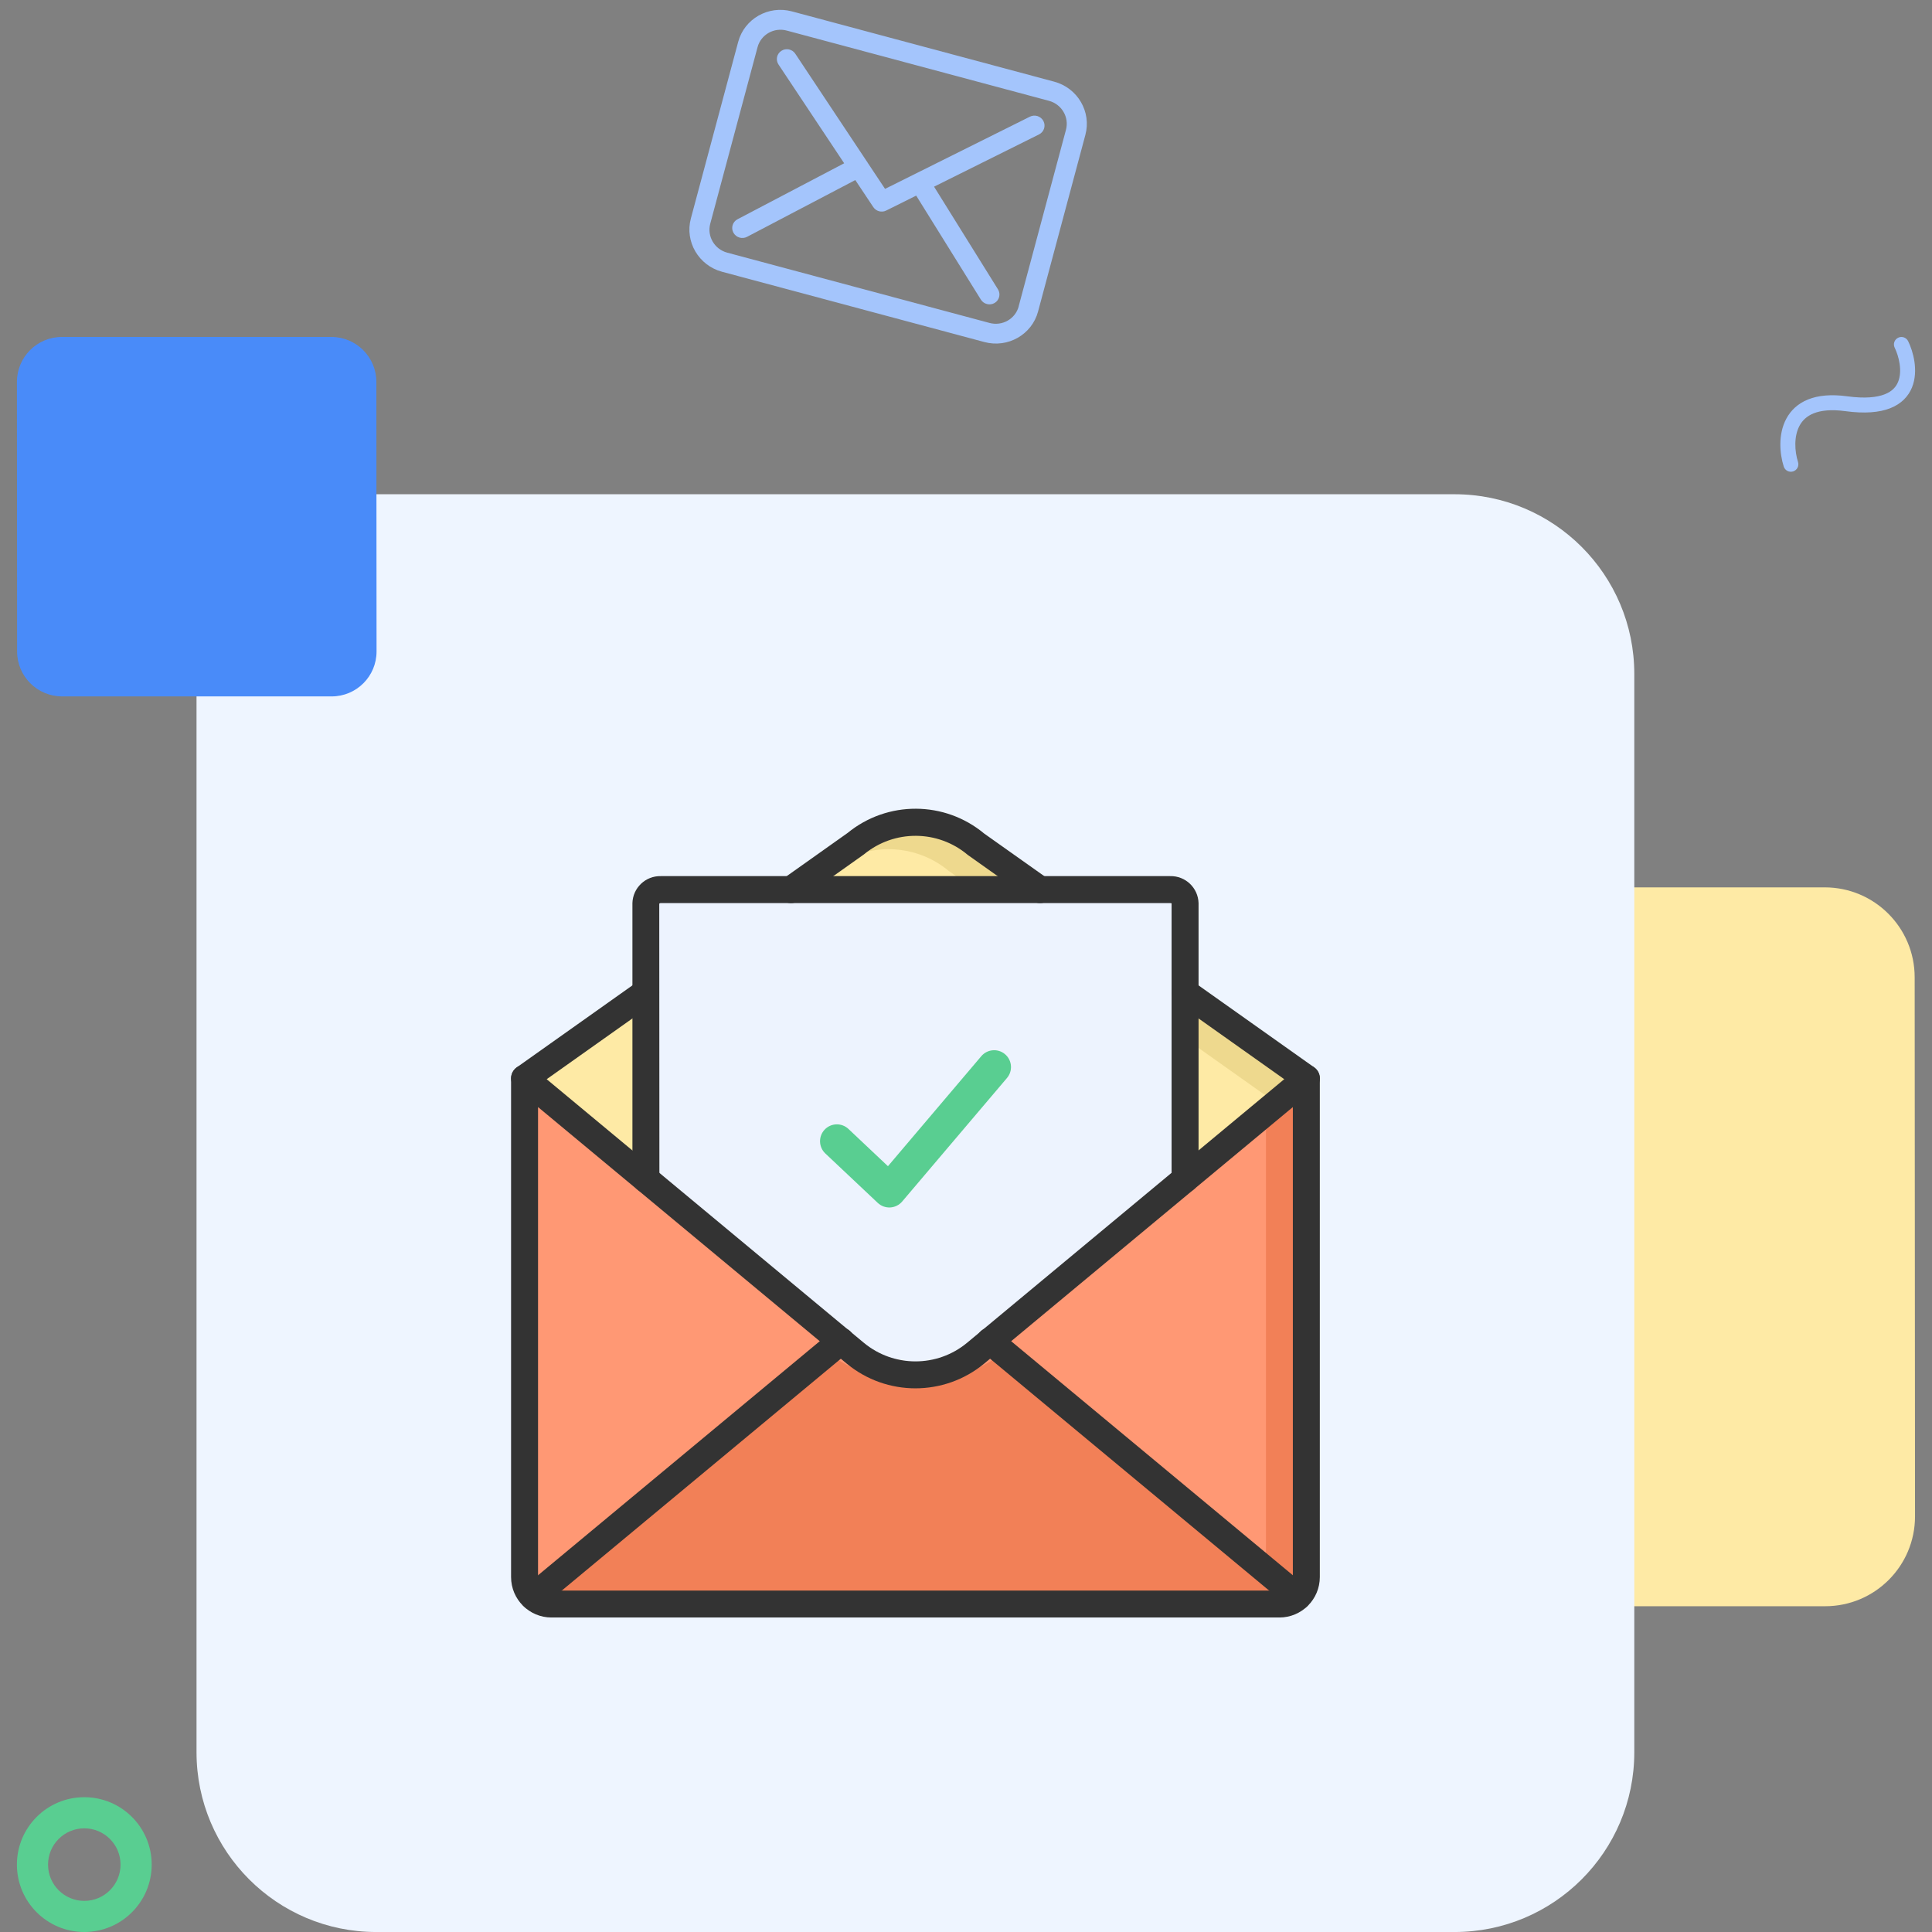 <svg width="100" height="100" viewBox="0 0 100 100" fill="none" xmlns="http://www.w3.org/2000/svg">
<rect x="0" y="0" width="100" height="100" fill="#808080" stroke="none"/>
<path d="M61.894 50.581C61.892 48.012 63.973 45.93 66.542 45.93H94.449C97.017 45.93 99.101 48.012 99.103 50.581L99.121 78.487C99.122 81.055 97.041 83.138 94.472 83.138H66.566C63.997 83.138 61.913 81.055 61.911 78.487L61.894 50.581Z" fill="#FEEAA5"/>
<path d="M10.172 34.884C10.172 29.747 14.337 25.582 19.474 25.582H75.288C80.426 25.582 84.591 29.747 84.591 34.884V90.698C84.591 95.836 80.426 100.001 75.288 100.001H19.474C14.337 100.001 10.172 95.836 10.172 90.698V34.884Z" fill="#EEF5FF"/>
<g clip-path="url(#clip0_15856_57038)">
<path d="M67.621 55.816L51.247 69.421L50.5 70.042C48.694 71.534 46.083 71.534 44.277 70.042L43.531 69.421L27.156 55.816L33.435 51.365L40.942 46.049L43.259 44.402C43.266 44.402 43.273 44.395 43.279 44.395L44.277 43.684C46.08 42.184 48.697 42.184 50.5 43.684L53.835 46.049L61.342 51.365L67.621 55.816Z" fill="#EED98E"/>
<path d="M66.224 57.21L49.849 70.815L49.814 70.843C48.174 71.472 46.322 71.165 44.972 70.04L44.226 69.419L27.852 55.815L34.131 51.363L41.638 46.047L43.954 44.401C43.961 44.401 43.968 44.394 43.975 44.394C45.673 43.616 47.667 43.882 49.103 45.077L52.438 47.443L59.945 52.759L66.224 57.21Z" fill="#FEEAA5"/>
<path d="M60.755 46.636V75.581H33.43V46.636C33.455 46.226 33.82 45.912 34.249 45.931H59.935C60.365 45.912 60.73 46.226 60.755 46.636Z" fill="#EDF3FE"/>
<path fill-rule="evenodd" clip-rule="evenodd" d="M52.021 54.566C52.388 54.878 52.434 55.428 52.122 55.796L46.696 62.191C46.541 62.373 46.318 62.484 46.079 62.498C45.84 62.511 45.606 62.425 45.432 62.261L42.719 59.703C42.369 59.373 42.352 58.821 42.683 58.47C43.013 58.12 43.565 58.104 43.916 58.434L45.96 60.362L50.792 54.667C51.104 54.3 51.654 54.255 52.021 54.566Z" fill="#59CE91"/>
<path d="M67.621 55.816L67.621 81.63C67.622 82.019 67.457 82.389 67.168 82.649C66.915 82.892 66.577 83.028 66.226 83.026H28.552C28.201 83.028 27.863 82.892 27.61 82.649C27.32 82.389 27.155 82.019 27.156 81.63L27.156 55.816L43.531 69.421L44.277 70.042C46.084 71.533 48.694 71.533 50.5 70.042L51.247 69.421L65.528 57.554L67.621 55.816Z" fill="#F28057"/>
<path d="M65.528 57.552V81.629C65.529 82.017 65.364 82.388 65.075 82.647C64.822 82.891 64.484 83.026 64.133 83.024H28.552C28.201 83.026 27.863 82.891 27.61 82.647C27.32 82.388 27.155 82.017 27.156 81.629L27.156 55.117L41.438 67.752L42.184 68.373C43.377 69.364 44.919 70.669 46.342 70.348C47.766 70.669 49.307 71.031 50.5 70.04L51.247 69.419L65.528 57.552Z" fill="#FF9874"/>
<path d="M67.152 82.76C66.885 83.005 66.529 83.14 66.158 83.138H28.611C28.241 83.14 27.884 83.005 27.617 82.76L43.328 70.348C44.505 71.138 45.979 71.417 47.385 71.118C48.791 71.417 50.264 71.138 51.441 70.348L67.152 82.76Z" fill="#F28057"/>
<path d="M66.221 83.722H28.546C27.391 83.721 26.454 82.785 26.453 81.629V55.815C26.453 55.545 26.61 55.299 26.855 55.184C27.099 55.069 27.389 55.106 27.597 55.279L44.716 69.506C46.265 70.785 48.504 70.785 50.052 69.505L67.169 55.279C67.377 55.105 67.667 55.068 67.912 55.183C68.157 55.298 68.314 55.544 68.314 55.815V81.629C68.312 82.785 67.376 83.721 66.221 83.722ZM27.849 57.302V81.629C27.849 82.014 28.161 82.326 28.546 82.327H66.221C66.606 82.327 66.918 82.014 66.918 81.629V57.302L50.943 70.579C48.877 72.286 45.891 72.287 43.825 70.58L27.849 57.302Z" fill="#333333"/>
<path d="M27.151 56.514C26.848 56.514 26.578 56.318 26.486 56.029C26.394 55.739 26.5 55.423 26.747 55.247L33.026 50.796C33.341 50.578 33.772 50.654 33.993 50.966C34.214 51.278 34.143 51.71 33.833 51.935L27.554 56.386C27.436 56.469 27.296 56.514 27.151 56.514Z" fill="#333333"/>
<path d="M67.619 56.514C67.474 56.514 67.334 56.469 67.216 56.386L60.937 51.935C60.627 51.71 60.556 51.278 60.777 50.966C60.998 50.654 61.429 50.578 61.744 50.796L68.023 55.247C68.271 55.423 68.376 55.739 68.284 56.029C68.192 56.318 67.922 56.514 67.619 56.514Z" fill="#333333"/>
<path d="M53.832 46.746C53.688 46.746 53.547 46.701 53.429 46.618L50.094 44.252C48.546 42.944 46.284 42.931 44.721 44.22L41.344 46.618C41.14 46.762 40.876 46.787 40.649 46.683C40.422 46.579 40.268 46.362 40.245 46.113C40.222 45.865 40.333 45.623 40.536 45.479L43.871 43.114C45.932 41.429 48.898 41.443 50.943 43.146L54.236 45.479C54.485 45.655 54.59 45.971 54.498 46.26C54.406 46.55 54.136 46.746 53.832 46.746Z" fill="#333333"/>
<path d="M27.605 83.343C27.311 83.343 27.048 83.159 26.948 82.883C26.848 82.606 26.932 82.297 27.158 82.109L43.079 68.881C43.27 68.718 43.534 68.671 43.77 68.757C44.006 68.843 44.178 69.049 44.219 69.297C44.261 69.545 44.166 69.796 43.971 69.954L28.05 83.182C27.925 83.286 27.767 83.343 27.605 83.343Z" fill="#333333"/>
<path d="M67.163 83.343C67 83.343 66.843 83.286 66.718 83.182L50.797 69.954C50.602 69.796 50.507 69.545 50.549 69.297C50.59 69.049 50.762 68.843 50.998 68.757C51.233 68.671 51.497 68.718 51.689 68.881L67.609 82.109C67.835 82.297 67.919 82.606 67.819 82.883C67.719 83.159 67.457 83.343 67.163 83.343V83.343Z" fill="#333333"/>
<path d="M61.339 61.73C60.954 61.73 60.641 61.417 60.641 61.032V46.749C60.639 46.764 60.611 46.744 60.565 46.743H34.206C34.176 46.742 34.145 46.752 34.123 46.773L34.13 61.032C34.13 61.417 33.817 61.73 33.432 61.73C33.047 61.73 32.734 61.417 32.734 61.032V46.743C32.757 45.952 33.415 45.328 34.206 45.348H60.565C61.356 45.328 62.014 45.952 62.037 46.743V61.032C62.037 61.417 61.724 61.73 61.339 61.73Z" fill="#333333"/>
</g>
<path d="M54.566 4.227L40.987 0.589C39.774 0.264 38.529 0.971 38.209 2.166L35.758 11.312C35.438 12.507 36.163 13.742 37.375 14.067L50.951 17.704C52.163 18.029 53.408 17.322 53.729 16.128L56.178 6.985C56.502 5.791 55.778 4.552 54.566 4.227ZM52.728 15.86C52.555 16.508 51.878 16.892 51.22 16.716L37.64 13.077C36.982 12.901 36.588 12.23 36.762 11.581L39.212 2.438C39.386 1.79 40.062 1.406 40.721 1.582L54.296 5.219C54.954 5.396 55.348 6.067 55.175 6.716L52.725 15.858L52.728 15.86Z" fill="#A4C5FC"/>
<path d="M48.347 9.662L53.783 6.956C54.037 6.827 54.139 6.521 54.008 6.266C53.876 6.014 53.565 5.911 53.308 6.039L45.81 9.776L44.907 8.418C44.904 8.414 44.901 8.409 44.902 8.405C44.883 8.373 44.863 8.344 44.839 8.314L41.164 2.781C41.005 2.542 40.684 2.476 40.444 2.631C40.203 2.786 40.138 3.103 40.297 3.342L43.694 8.451L38.171 11.35C37.92 11.483 37.825 11.792 37.961 12.044C38.034 12.174 38.153 12.264 38.287 12.3C38.41 12.333 38.544 12.322 38.664 12.26L44.27 9.32L45.202 10.72C45.276 10.831 45.385 10.903 45.504 10.935C45.623 10.967 45.757 10.956 45.873 10.896L47.422 10.125L50.77 15.508C50.842 15.625 50.957 15.703 51.08 15.736C51.214 15.772 51.358 15.755 51.485 15.68C51.728 15.533 51.805 15.215 51.654 14.975L48.347 9.662Z" fill="#A4C5FC"/>
<path fill-rule="evenodd" clip-rule="evenodd" d="M98.324 18.833C98.276 18.504 98.169 18.201 98.07 18.001C97.975 17.809 98.053 17.577 98.245 17.482C98.437 17.387 98.669 17.465 98.764 17.657C98.897 17.925 99.03 18.305 99.091 18.72C99.151 19.134 99.144 19.613 98.964 20.056C98.778 20.512 98.419 20.901 97.837 21.13C97.269 21.353 96.507 21.416 95.51 21.281L95.509 21.281C94.765 21.18 94.24 21.248 93.874 21.395C93.515 21.539 93.287 21.767 93.144 22.034C92.843 22.592 92.891 23.363 93.065 23.913C93.13 24.117 93.017 24.335 92.813 24.4C92.609 24.465 92.391 24.352 92.326 24.148C92.119 23.494 92.022 22.482 92.462 21.667C92.688 21.247 93.051 20.89 93.585 20.676C94.112 20.464 94.781 20.399 95.614 20.513C96.539 20.638 97.154 20.566 97.554 20.408C97.94 20.257 98.141 20.022 98.246 19.763C98.357 19.491 98.373 19.164 98.324 18.833Z" fill="#A4C5FC"/>
<path fill-rule="evenodd" clip-rule="evenodd" d="M4.363 94.634C3.328 94.634 2.487 95.474 2.487 96.512C2.487 97.55 3.328 98.389 4.363 98.389C5.398 98.389 6.239 97.55 6.239 96.512C6.239 95.474 5.398 94.634 4.363 94.634ZM0.875 96.512C0.875 94.586 2.436 93.023 4.363 93.023C6.291 93.023 7.852 94.586 7.852 96.512C7.852 98.437 6.291 100 4.363 100C2.436 100 0.875 98.437 0.875 96.512Z" fill="#59CE91"/>
<path d="M0.876 19.767C0.876 18.483 1.916 17.441 3.201 17.441H17.154C18.439 17.441 19.48 18.483 19.481 19.767L19.49 33.721C19.491 35.005 18.45 36.046 17.166 36.046H3.212C1.928 36.046 0.886 35.005 0.885 33.721L0.876 19.767Z" fill="#498BF9"/>
<defs>
<clipPath id="clip0_15856_57038">
<rect width="41.861" height="41.861" fill="white" transform="translate(26.453 41.859)"/>
</clipPath>
</defs>
</svg>
